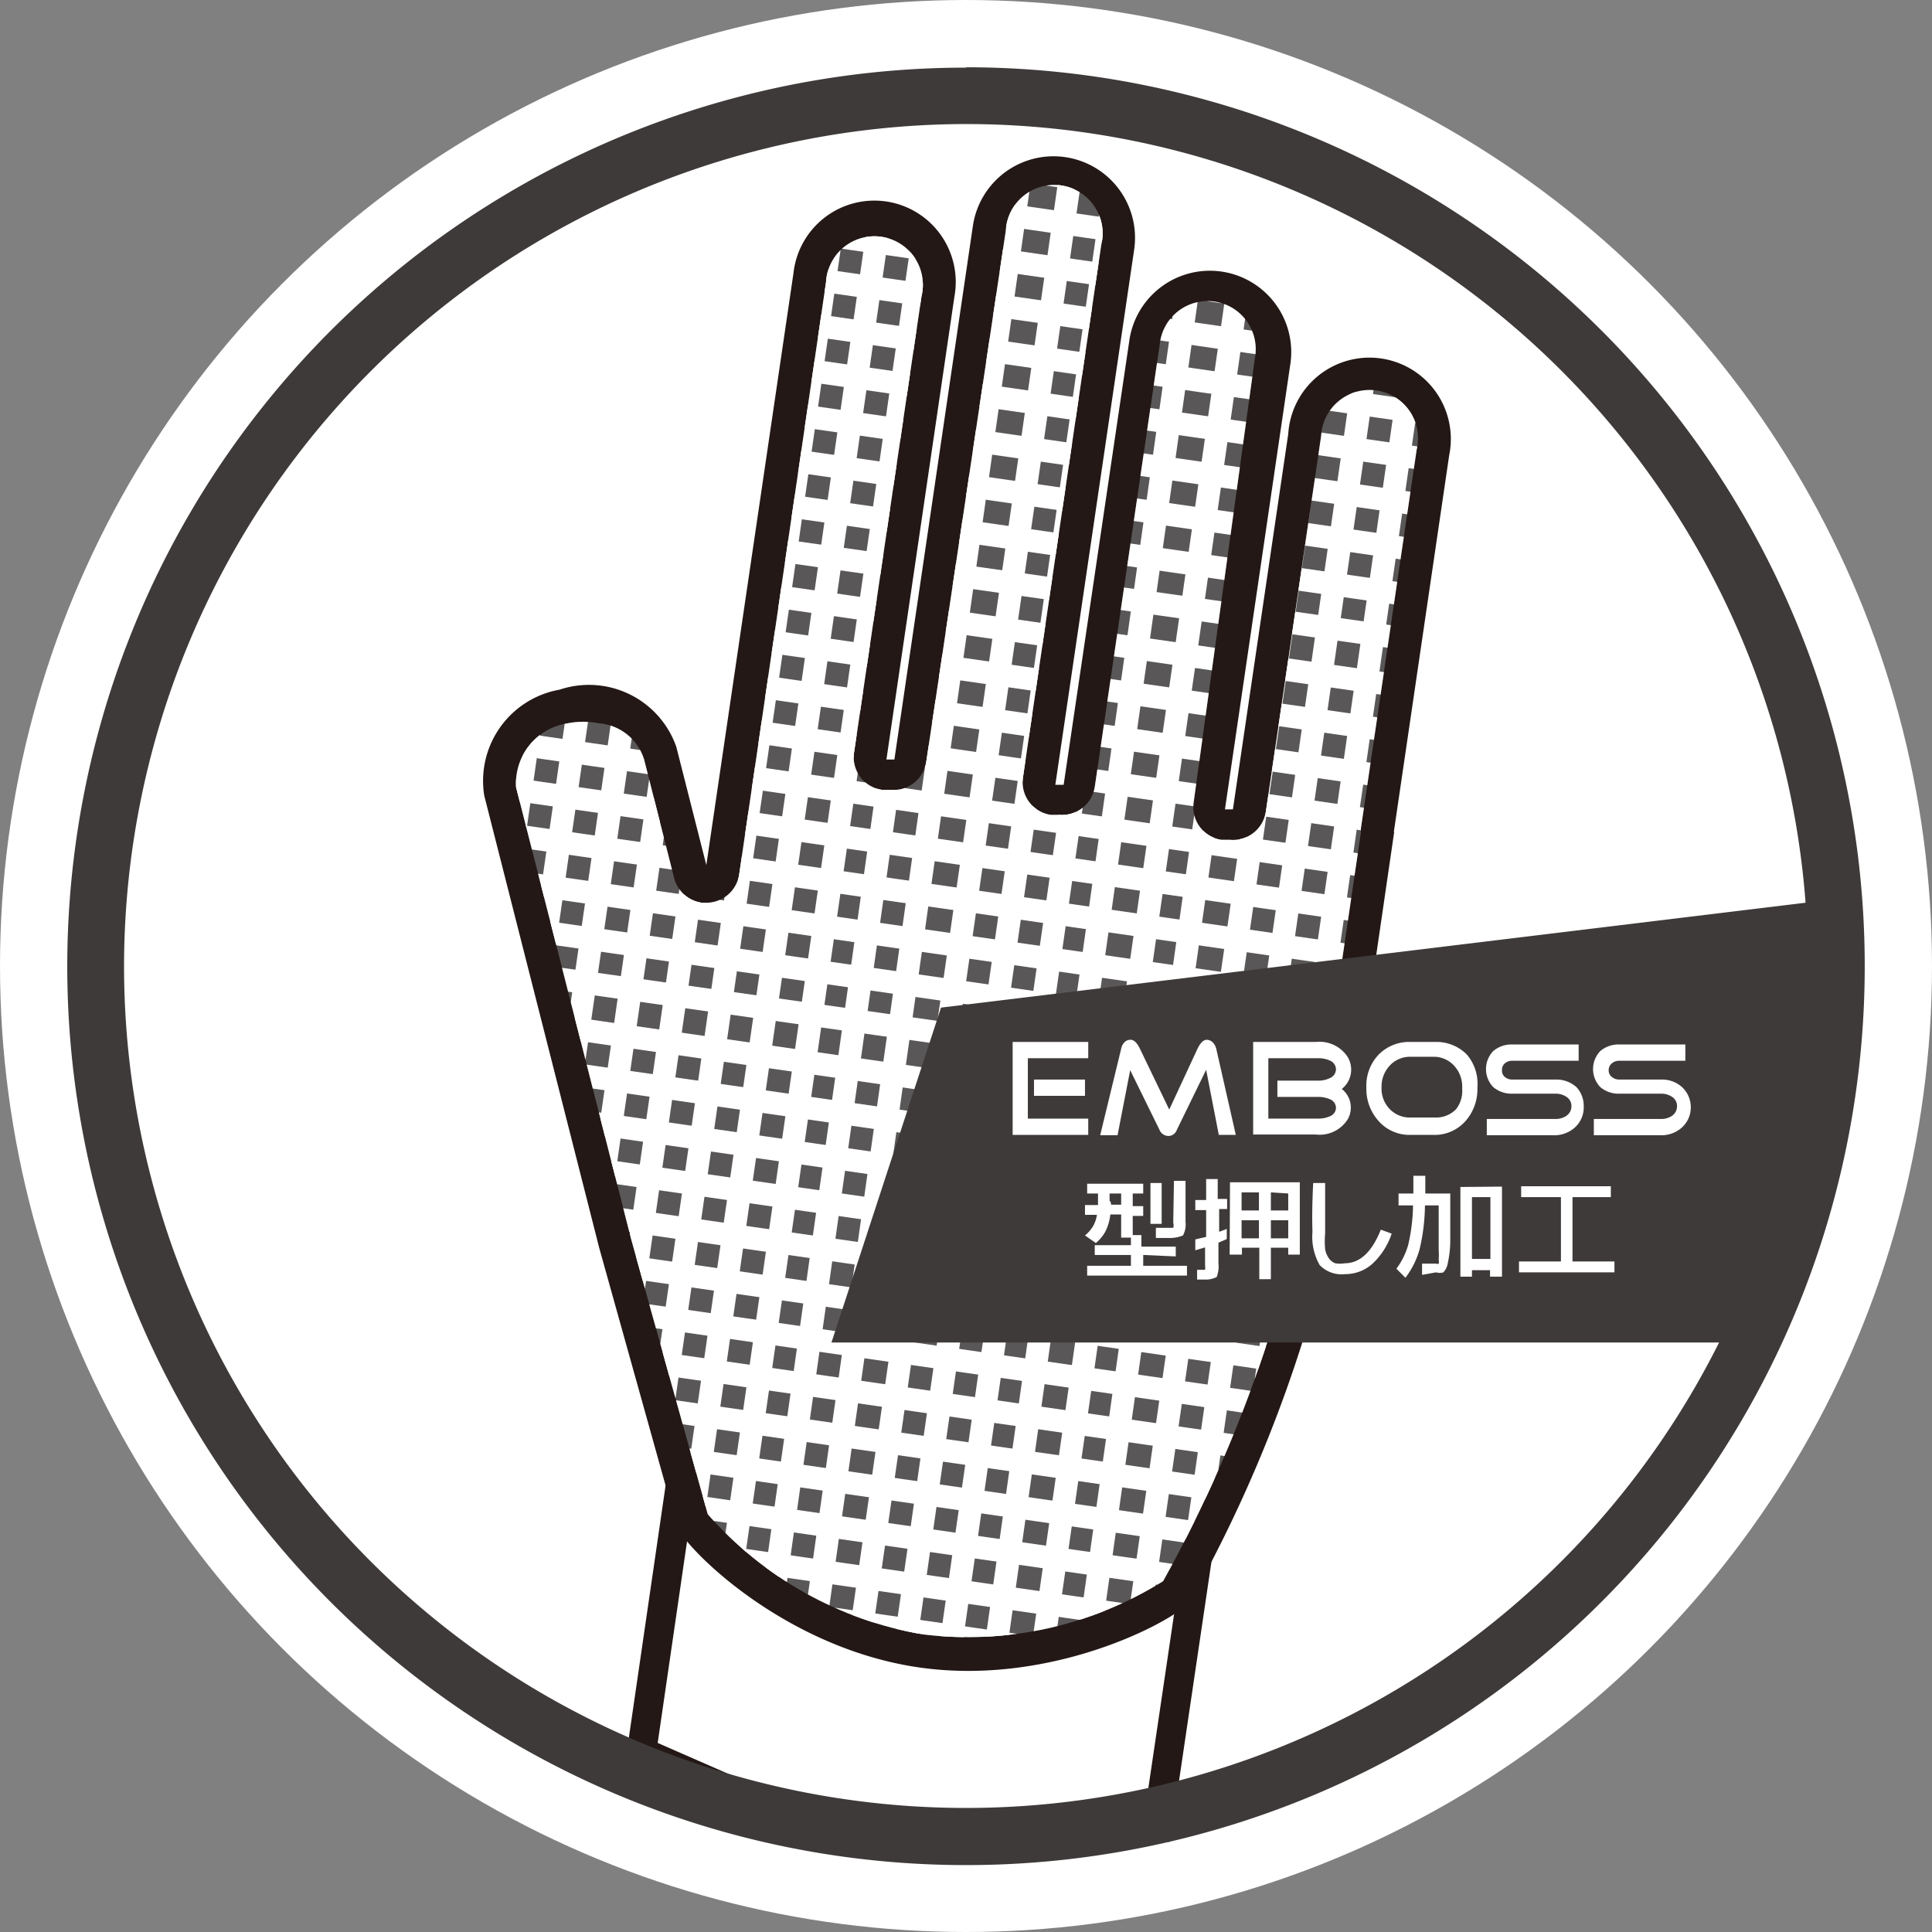 <svg xmlns="http://www.w3.org/2000/svg" xmlns:xlink="http://www.w3.org/1999/xlink" viewBox="0 0 53.42 53.42"><rect x="0" y="0" width="53.42" height="53.42" fill="#808080" stroke="none"/><defs><style>.a{fill:none;}.b,.c{fill:#fff;}.c{stroke:#231815;stroke-miterlimit:10;stroke-width:0.81px;}.d{fill:#231815;}.e{fill:#595757;}.f{fill:#3e3a39;}.g{clip-path:url(#a);}</style><clipPath id="a"><path class="a" d="M25.51,45.19a10.19,10.19,0,0,1-5.94-3.32l-2.12-7.61L14.27,21.77A1.68,1.68,0,0,1,15.69,20a2.21,2.21,0,0,1,.87,0,1.42,1.42,0,0,1,1.25,1l.83,3.28a.92.92,0,0,0,.76.68h.18a.92.92,0,0,0,.86-.79l2.4-16.37a1.34,1.34,0,1,1,2.64.39L23.61,20.84a.91.91,0,0,0,.78,1l.22,0a.92.92,0,0,0,1-.77L27.81,6.38a1.34,1.34,0,1,1,2.64.39L28.28,21.53a.91.91,0,0,0,.77,1l.22,0a.92.92,0,0,0,1-.77l1.8-12.26a1.33,1.33,0,1,1,2.63.39L33,22.22a.91.91,0,0,0,.77,1l.23,0a.92.92,0,0,0,1-.77l1.53-10.4a1.34,1.34,0,1,1,2.64.39L37.63,22.9a.76.76,0,0,0,0,.11l-1.37,9.31a37.49,37.49,0,0,1-4.1,11.4A10.19,10.19,0,0,1,25.51,45.19Z"/></clipPath></defs><title>14</title><circle class="b" cx="26.71" cy="26.71" r="26.71"/><path class="c" d="M27.61,30.88c-3.94-.58-7.51,1.53-8,4.72L17.74,48.44l5.44,2.38L32,50.53,33.9,37.69C34.36,34.51,31.55,31.45,27.61,30.88Z"/><path class="d" d="M38.54,23l1.53-10.41A2.25,2.25,0,1,0,35.62,12L34.09,22.38l-.22,0,1.8-12.26a2.25,2.25,0,1,0-4.45-.66L29.41,21.7l-.23,0L31.36,6.9a2.25,2.25,0,1,0-4.46-.65L24.73,21l-.22,0L26.39,8.2a2.25,2.25,0,1,0-4.45-.65L20.06,20.32l-.53,3.6-.83-3.27a2.56,2.56,0,0,0-3.23-1.58A2.56,2.56,0,0,0,13.39,22l3.18,12.51,2.12,7.59c-.06.38,2.76,3.42,6.69,4s7.51-1.52,7.57-1.9a38.31,38.31,0,0,0,4.22-11.74L38.55,23Z"/><path class="e" d="M25.51,45.19a10.19,10.19,0,0,1-5.94-3.32l-2.12-7.61L14.27,21.77A1.68,1.68,0,0,1,15.69,20a2.21,2.21,0,0,1,.87,0,1.42,1.42,0,0,1,1.25,1l.83,3.28a.92.92,0,0,0,.76.68h.18a.92.92,0,0,0,.86-.79l2.4-16.37a1.34,1.34,0,1,1,2.64.39L23.61,20.84a.91.91,0,0,0,.78,1l.22,0a.92.92,0,0,0,1-.77L27.81,6.38a1.34,1.34,0,1,1,2.64.39L28.28,21.53a.91.91,0,0,0,.77,1l.22,0a.92.92,0,0,0,1-.77l1.8-12.26a1.33,1.33,0,1,1,2.63.39L33,22.22a.91.91,0,0,0,.77,1l.23,0a.92.92,0,0,0,1-.77l1.53-10.4a1.34,1.34,0,1,1,2.64.39L37.63,22.9a.76.76,0,0,0,0,.11l-1.37,9.31a37.49,37.49,0,0,1-4.1,11.4A10.19,10.19,0,0,1,25.51,45.19Z"/><path class="f" d="M26.71,3.43A23.28,23.28,0,1,1,3.43,26.71,23.31,23.31,0,0,1,26.71,3.43m0-1.56A24.85,24.85,0,1,0,51.56,26.71,24.85,24.85,0,0,0,26.71,1.86Z"/><g class="g"><rect class="b" x="29.73" y="-13.04" width="0.63" height="33.49" transform="translate(22.11 32.92) rotate(-81.82)"/><rect class="b" x="29.55" y="-11.79" width="0.63" height="33.49" transform="matrix(0.14, -0.99, 0.99, 0.14, 20.72, 33.81)"/><rect class="b" x="29.37" y="-10.54" width="0.63" height="33.49" transform="translate(19.33 34.71) rotate(-81.82)"/><rect class="b" x="29.19" y="-9.3" width="0.63" height="33.49" transform="translate(17.94 35.6) rotate(-81.83)"/><rect class="b" x="29.01" y="-8.05" width="0.63" height="33.49" transform="translate(16.55 36.49) rotate(-81.82)"/><rect class="b" x="28.84" y="-6.8" width="0.63" height="33.49" transform="translate(15.16 37.39) rotate(-81.82)"/><rect class="b" x="28.66" y="-5.55" width="0.63" height="33.49" transform="translate(13.77 38.28) rotate(-81.82)"/><rect class="b" x="28.48" y="-4.3" width="0.63" height="33.49" transform="translate(12.38 39.18) rotate(-81.82)"/><rect class="b" x="28.3" y="-3.05" width="0.63" height="33.49" transform="translate(10.99 40.07) rotate(-81.82)"/><rect class="b" x="28.12" y="-1.8" width="0.63" height="33.49" transform="translate(9.6 40.96) rotate(-81.82)"/><rect class="b" x="27.94" y="-0.55" width="0.63" height="33.49" transform="matrix(0.14, -0.99, 0.99, 0.14, 8.21, 41.86)"/><rect class="b" x="27.76" y="0.7" width="0.63" height="33.49" transform="translate(6.82 42.75) rotate(-81.83)"/><rect class="b" x="27.58" y="1.94" width="0.63" height="33.49" transform="translate(5.43 43.64) rotate(-81.82)"/><rect class="b" x="27.4" y="3.19" width="0.63" height="33.49" transform="translate(4.04 44.54) rotate(-81.82)"/><rect class="b" x="27.22" y="4.44" width="0.63" height="33.49" transform="translate(2.65 45.43) rotate(-81.82)"/><rect class="b" x="27.04" y="5.69" width="0.63" height="33.49" transform="translate(1.26 46.33) rotate(-81.82)"/><rect class="b" x="26.86" y="6.94" width="0.63" height="33.49" transform="translate(-0.13 47.22) rotate(-81.83)"/><rect class="b" x="26.68" y="8.19" width="0.63" height="33.49" transform="translate(-1.52 48.11) rotate(-81.82)"/><rect class="b" x="26.5" y="9.44" width="0.63" height="33.49" transform="translate(-2.91 49.01) rotate(-81.82)"/><rect class="b" x="26.32" y="10.69" width="0.63" height="33.49" transform="translate(-4.3 49.9) rotate(-81.82)"/><rect class="b" x="26.14" y="11.94" width="0.63" height="33.49" transform="matrix(0.14, -0.99, 0.99, 0.14, -5.69, 50.79)"/><rect class="b" x="25.96" y="13.18" width="0.63" height="33.49" transform="translate(-7.08 51.69) rotate(-81.82)"/><rect class="b" x="25.79" y="14.43" width="0.63" height="33.49" transform="translate(-8.47 52.58) rotate(-81.82)"/><rect class="b" x="25.61" y="15.68" width="0.63" height="33.49" transform="translate(-9.86 53.47) rotate(-81.82)"/><rect class="b" x="25.43" y="16.93" width="0.63" height="33.49" transform="translate(-11.25 54.37) rotate(-81.83)"/><rect class="b" x="25.25" y="18.18" width="0.63" height="33.49" transform="translate(-12.64 55.26) rotate(-81.82)"/><rect class="b" x="25.07" y="19.43" width="0.63" height="33.49" transform="translate(-14.03 56.16) rotate(-81.82)"/><rect class="b" x="24.89" y="20.68" width="0.63" height="33.49" transform="translate(-15.42 57.05) rotate(-81.82)"/><rect class="b" x="24.71" y="21.93" width="0.63" height="33.49" transform="translate(-16.81 57.94) rotate(-81.82)"/><rect class="b" x="24.53" y="23.18" width="0.63" height="33.49" transform="translate(-18.2 58.84) rotate(-81.83)"/><rect class="b" x="24.35" y="24.42" width="0.63" height="33.49" transform="translate(-19.59 59.73) rotate(-81.82)"/><rect class="b" x="24.17" y="25.67" width="0.63" height="33.49" transform="translate(-20.98 60.62) rotate(-81.82)"/><rect class="b" x="23.99" y="26.92" width="0.63" height="33.49" transform="translate(-22.37 61.52) rotate(-81.82)"/><rect class="b" x="23.81" y="28.17" width="0.63" height="33.49" transform="translate(-23.76 62.41) rotate(-81.82)"/><rect class="b" x="23.63" y="29.42" width="0.63" height="33.49" transform="matrix(0.14, -0.99, 0.99, 0.14, -25.15, 63.31)"/><rect class="b" x="14.75" y="26.53" width="43.75" height="0.63" transform="translate(4.85 59.28) rotate(-81.82)"/><rect class="b" x="13.5" y="26.35" width="43.75" height="0.63" transform="translate(3.95 57.89) rotate(-81.82)"/><rect class="b" x="12.25" y="26.17" width="43.75" height="0.63" transform="translate(3.06 56.5) rotate(-81.82)"/><rect class="b" x="11" y="25.99" width="43.75" height="0.63" transform="matrix(0.14, -0.99, 0.99, 0.14, 2.17, 55.11)"/><rect class="b" x="9.75" y="25.81" width="43.75" height="0.63" transform="translate(1.27 53.72) rotate(-81.83)"/><rect class="b" x="8.07" y="25.33" width="44.71" height="0.63" transform="matrix(0.14, -0.99, 0.99, 0.14, 0.71, 52.12)"/><rect class="b" x="6.82" y="25.15" width="44.71" height="0.63" transform="translate(-0.19 50.73) rotate(-81.82)"/><rect class="b" x="5.57" y="24.98" width="44.71" height="0.63" transform="translate(-1.08 49.34) rotate(-81.83)"/><rect class="b" x="4.32" y="24.8" width="44.71" height="0.63" transform="translate(-1.97 47.95) rotate(-81.82)"/><rect class="b" x="3.07" y="24.62" width="44.71" height="0.63" transform="matrix(0.14, -0.99, 0.99, 0.14, -2.87, 46.56)"/><rect class="b" x="1.82" y="24.44" width="44.71" height="0.63" transform="matrix(0.14, -0.99, 0.99, 0.14, -3.76, 45.17)"/><rect class="b" x="0.57" y="24.26" width="44.71" height="0.63" transform="translate(-4.65 43.78) rotate(-81.82)"/><rect class="b" x="-0.67" y="24.08" width="44.71" height="0.63" transform="translate(-5.55 42.39) rotate(-81.82)"/><rect class="b" x="-1.92" y="23.9" width="44.71" height="0.63" transform="translate(-6.44 41) rotate(-81.82)"/><rect class="b" x="2.17" y="24.88" width="33.7" height="0.63" transform="translate(-8.63 40.44) rotate(-81.82)"/><rect class="b" x="0.92" y="24.7" width="33.7" height="0.63" transform="translate(-9.52 39.05) rotate(-81.82)"/><rect class="b" x="-0.33" y="24.52" width="33.7" height="0.63" transform="translate(-10.42 37.66) rotate(-81.82)"/><rect class="b" x="-1.58" y="24.34" width="33.7" height="0.63" transform="translate(-11.31 36.27) rotate(-81.83)"/><rect class="b" x="-2.83" y="24.16" width="33.7" height="0.63" transform="translate(-12.2 34.88) rotate(-81.83)"/></g><polygon class="f" points="22.99 37.12 48.48 37.12 50.65 31.04 50.91 24.84 26.02 27.86 22.99 37.12"/><path class="b" d="M31.61,34.7V35h1.21v.27H30.06V35h1.21V34.7h-1v-.27h1v-.21H31v-.64H30.7a1.37,1.37,0,0,1-.13.46,1.09,1.09,0,0,1-.27.33L30,34.16a1,1,0,0,0,.22-.25.89.89,0,0,0,.11-.32H30v-.27h.36s0-.08,0-.15V33h-.3v-.27h1.55V33h-.29v.35h.29v.27h-.29v.53h.24v.32h.95v.27Zm-.89-1.39H31V33h-.32v.2C30.72,33.23,30.72,33.28,30.72,33.31Zm1.09.53V32.71h.31v1.13Zm.65-1.19h.32v1.13a.66.66,0,0,1-.07.38s-.16.07-.34.07l-.41,0,0-.28.36,0c.06,0,.1,0,.12,0a.25.25,0,0,0,0-.14Z"/><path class="b" d="M33.93,33.15v.28h-.22v.63l.21-.08,0,.28-.23.1v.57a.79.79,0,0,1-.05.38s-.13.07-.28.07h-.26v-.27l.22,0s0,0,0,0a.71.71,0,0,0,0-.14v-.48l-.27.08,0-.3.3-.07v-.74h-.3v-.28h.3V32.6h.32v.55Zm.08-.46h1.93v2h-.32v-.19h-.48v.87h-.32v-.87h-.48v.19H34Zm.8.28h-.48v.5h.48Zm-.48.77v.5h.48v-.5Zm.81-.77v.5h.48V33Zm0,1.27h.48v-.5h-.48Z"/><path class="b" d="M36.31,32.71h.33q0,.87,0,1.39a2.51,2.51,0,0,0,0,.44.6.6,0,0,0,.11.26.37.37,0,0,0,.17.13.81.81,0,0,0,.26,0q.63,0,1-.93l.3.11a2,2,0,0,1-.54.84,1.12,1.12,0,0,1-.75.28.84.84,0,0,1-.7-.25,1.57,1.57,0,0,1-.2-.92Q36.27,33.49,36.31,32.71Z"/><path class="b" d="M39.32,35.25v-.31l.39,0a.09.09,0,0,0,.07,0,.26.26,0,0,0,0-.11,1.57,1.57,0,0,0,0-.25c0-.11,0-.25,0-.43s0-.4,0-.66v-.16h-.38a5.49,5.49,0,0,1-.15,1.22,2.33,2.33,0,0,1-.39.78l-.25-.25a2,2,0,0,0,.33-.67,5.12,5.12,0,0,0,.13-1.08h-.4V33h.41c0-.2,0-.36,0-.49h.33c0,.12,0,.28,0,.49h.69v.26q0,.69,0,1.08a2.91,2.91,0,0,1-.07.59.48.48,0,0,1-.12.25.33.33,0,0,1-.2,0Zm2.21-2.44V35.3H41.2v-.18H40.7v.18h-.32V32.82Zm-.83,2h.51V33.1H40.7Z"/><path class="b" d="M42.06,32.8h2.48v.3H43.48v1.78h1.16v.3H42v-.3h1.16V33.1H42.06Z"/><path class="b" d="M30.09,31.38H28V28.81h2.09v.45H28.42v1.67h1.67ZM30,30.3H28.59v-.45H30Z"/><path class="b" d="M34.17,31.38H33.7l-.35-1.8-.81,1.66a.25.25,0,0,1-.23.17.27.27,0,0,1-.25-.17l-.81-1.65-.35,1.8h-.48L31,29a.36.36,0,0,1,.09-.18.23.23,0,0,1,.17-.07q.14,0,.26.25l.81,1.68L33.11,29q.12-.25.26-.25a.24.24,0,0,1,.17.08.38.38,0,0,1,.09.17Z"/><path class="b" d="M37.35,30.63a.66.66,0,0,1-.08.31.92.92,0,0,1-.89.43H34.65V28.81h1.74a.93.93,0,0,1,.87.41.69.69,0,0,1,.1.35.68.68,0,0,1-.26.54A.65.65,0,0,1,37.35,30.63Zm-.41-1.06a.27.27,0,0,0-.18-.25.75.75,0,0,0-.32-.06H35.07v1.67h1.38a.8.8,0,0,0,.31-.06.26.26,0,0,0,.18-.24.26.26,0,0,0-.18-.24.77.77,0,0,0-.31-.06H35.32v-.45h1.13a.71.71,0,0,0,.32-.07A.27.27,0,0,0,36.94,29.57Z"/><path class="b" d="M40.85,30.07a1.33,1.33,0,0,1-.34.94,1.14,1.14,0,0,1-.88.37H39a1.14,1.14,0,0,1-.87-.37,1.33,1.33,0,0,1-.35-.94,1.24,1.24,0,0,1,.34-.91,1.18,1.18,0,0,1,.88-.35h.68a1.18,1.18,0,0,1,.88.35A1.24,1.24,0,0,1,40.85,30.07Zm-.42,0a.85.85,0,0,0-.23-.61.76.76,0,0,0-.58-.24H39a.76.76,0,0,0-.57.24.85.85,0,0,0-.23.61.81.81,0,0,0,.23.6.77.77,0,0,0,.57.23h.68a.77.77,0,0,0,.58-.23A.82.82,0,0,0,40.43,30.11Z"/><path class="b" d="M43.79,30.59a.75.75,0,0,1-.25.59.85.85,0,0,1-.59.21H41.11v-.45H43a.54.54,0,0,0,.3-.08.32.32,0,0,0,.15-.27.3.3,0,0,0-.15-.27.54.54,0,0,0-.3-.08H41.82a.78.78,0,0,1-.53-.18.72.72,0,0,1,0-1,.78.78,0,0,1,.53-.18h1.83v.45H41.82a.31.31,0,0,0-.21.07.24.24,0,0,0-.08.19.23.23,0,0,0,.08.19.32.32,0,0,0,.21.07H43a.83.83,0,0,1,.59.21A.76.76,0,0,1,43.79,30.59Z"/><path class="b" d="M46.75,30.59a.75.75,0,0,1-.25.59.85.85,0,0,1-.59.21H44.07v-.45h1.85a.54.54,0,0,0,.3-.08.32.32,0,0,0,.15-.27.3.3,0,0,0-.15-.27.54.54,0,0,0-.3-.08H44.78a.78.78,0,0,1-.53-.18.72.72,0,0,1,0-1,.78.78,0,0,1,.53-.18H46.6v.45H44.78a.31.31,0,0,0-.21.07.24.24,0,0,0-.09.19.23.23,0,0,0,.09.19.32.32,0,0,0,.21.07h1.14a.83.83,0,0,1,.59.21A.76.76,0,0,1,46.75,30.59Z"/></svg>